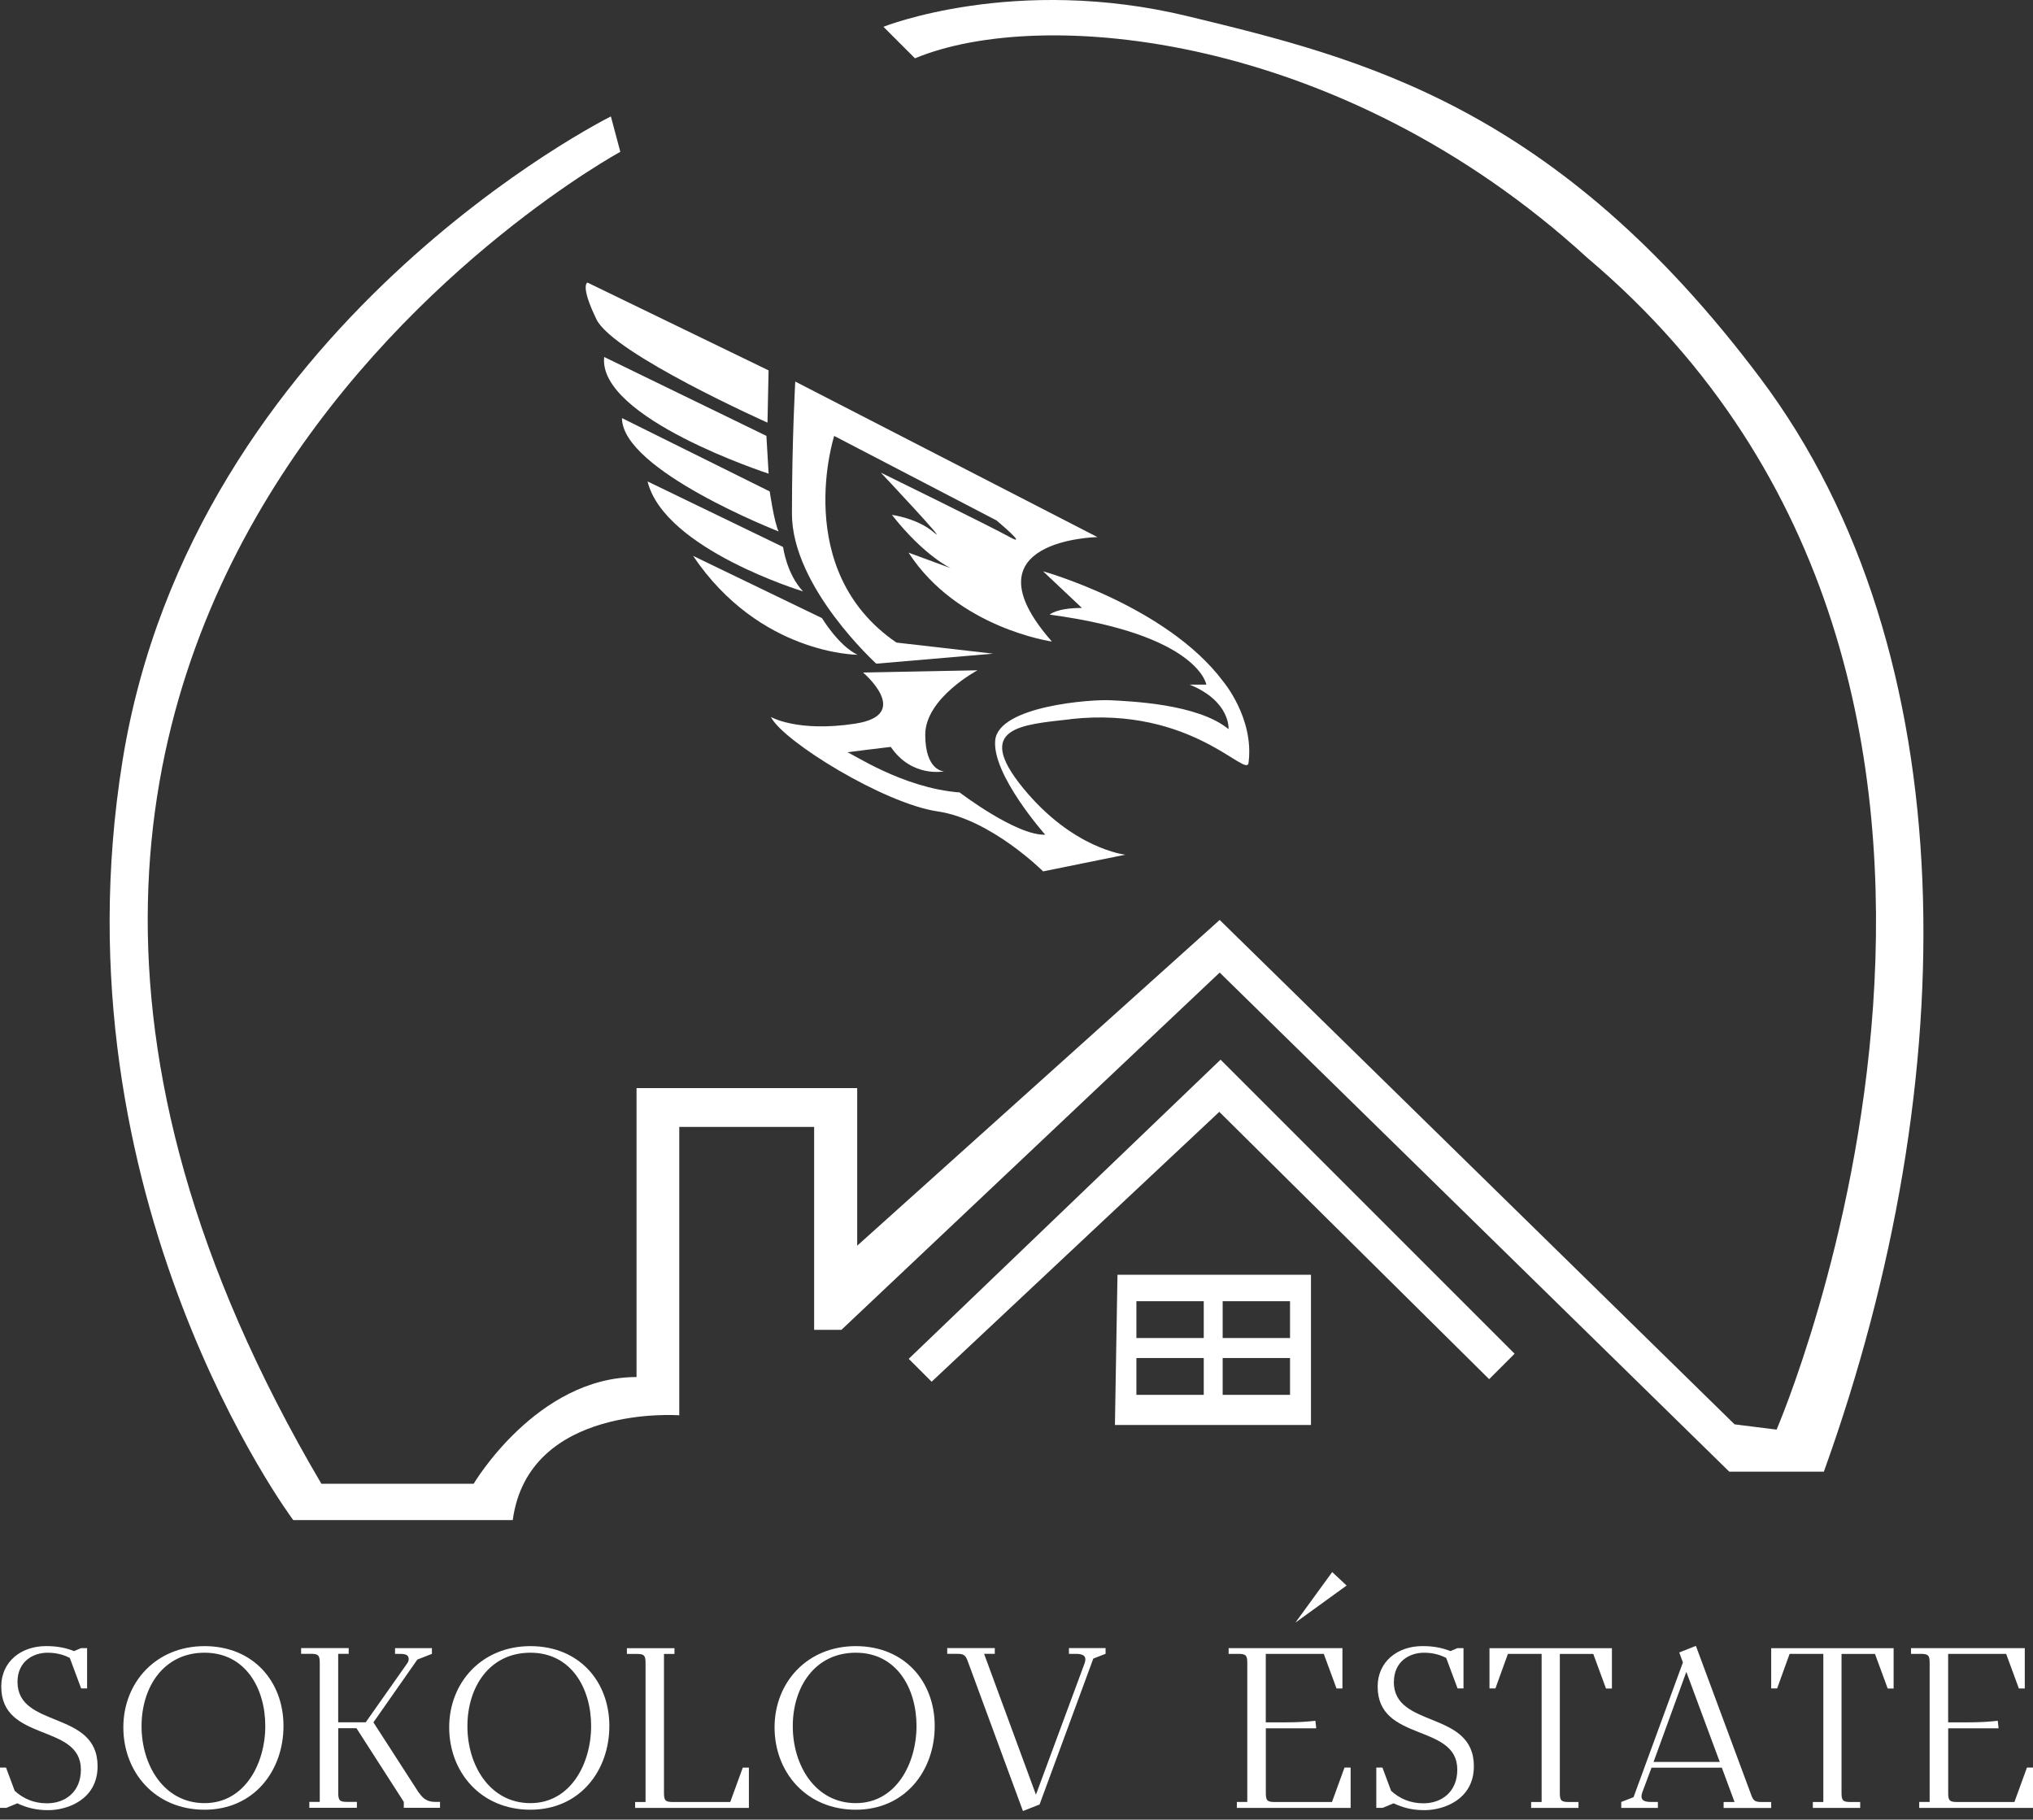 <?xml version="1.0" encoding="UTF-8"?> <svg xmlns="http://www.w3.org/2000/svg" width="200" height="179" viewBox="0 0 200 179" fill="none"><rect x="0" y="0" width="200" height="179" fill="#333333" stroke="none"/><path d="M1.722 165.451C1.722 163.456 3.246 162.584 4.674 162.584C5.503 162.584 6.22 162.761 6.867 163.098L7.985 166.098H8.568V162.135H7.963L7.289 162.424C6.418 162.087 5.589 161.932 4.535 161.932C2.048 161.932 0.123 163.477 0.123 165.916C0.123 171.424 7.958 169.499 7.958 174.088C7.958 176.259 6.434 177.398 4.621 177.398C3.321 177.398 2.273 176.928 1.444 176.168L0.594 173.884H0V177.847H0.626L1.701 177.398C2.663 177.847 3.583 178.072 4.744 178.072C6.648 178.072 9.6 177.018 9.6 173.751C9.6 168.2 1.722 170.082 1.722 165.445V165.451Z" fill="white"></path><path d="M20.124 161.936C15.332 161.936 12.134 165.519 12.134 169.926C12.134 174.332 15.246 178.028 20.124 178.028C25.001 178.028 27.889 174.177 27.889 169.792C27.889 165.406 24.91 161.936 20.124 161.936ZM20.124 177.381C16.14 177.381 13.925 173.664 13.925 169.813C13.925 165.963 16.097 162.583 20.124 162.583C24.151 162.583 26.098 166.096 26.098 169.792C26.098 173.487 24.081 177.381 20.124 177.381Z" fill="white"></path><path d="M41.212 176.372L36.736 169.435L41.057 163.258L42.49 162.697V162.135H38.864V162.697H39.356C39.939 162.697 40.207 162.83 40.207 163.21C40.207 163.344 40.164 163.478 40.073 163.611L35.977 169.43H33.27V162.691H34.303V162.13H29.623V162.691H30.586C31.324 162.691 31.457 162.847 31.457 163.585V177.259H30.431V177.842H35.11V177.259H34.148C33.409 177.259 33.276 177.104 33.276 176.366V170.008H35.067L39.725 177.259V177.842H43.287V177.259H42.817C42.079 177.259 41.629 176.971 41.228 176.366L41.212 176.372Z" fill="white"></path><path d="M52.18 161.936C47.389 161.936 44.19 165.519 44.19 169.926C44.19 174.332 47.303 178.028 52.18 178.028C57.058 178.028 59.946 174.177 59.946 169.792C59.946 165.406 56.967 161.936 52.18 161.936ZM52.18 177.381C48.196 177.381 45.982 173.664 45.982 169.813C45.982 165.963 48.153 162.583 52.18 162.583C56.207 162.583 58.154 166.096 58.154 169.792C58.154 173.487 56.138 177.381 52.18 177.381Z" fill="white"></path><path d="M71.834 177.27H66.192C65.454 177.27 65.32 177.115 65.32 176.377V162.702H66.352V162.141H61.673V162.702H62.636C63.373 162.702 63.507 162.857 63.507 163.595V177.27H62.48V177.853H73.674V173.89H73.07L71.84 177.27H71.834Z" fill="white"></path><path d="M84.189 161.936C79.397 161.936 76.199 165.519 76.199 169.926C76.199 174.332 79.312 178.028 84.189 178.028C89.067 178.028 91.954 174.177 91.954 169.792C91.954 165.406 88.976 161.936 84.189 161.936ZM84.189 177.381C80.205 177.381 77.991 173.664 77.991 169.813C77.991 165.963 80.162 162.583 84.189 162.583C88.216 162.583 90.163 166.096 90.163 169.792C90.163 173.487 88.147 177.381 84.189 177.381Z" fill="white"></path><path d="M105.164 162.697H105.833C106.416 162.697 106.774 162.83 106.774 163.232C106.774 163.344 106.753 163.478 106.704 163.611L101.913 176.548L96.811 162.691H97.864V162.13H93.185V162.691H94.169C94.907 162.691 95.019 162.895 95.265 163.585L100.634 178.158L102.271 177.511L107.555 163.162L108.763 162.691V162.13H105.159V162.691L105.164 162.697Z" fill="white"></path><path d="M131.042 177.271H125.4C124.662 177.271 124.528 177.116 124.528 176.378V170.019H129.475V169.906L129.406 169.281C128.512 169.372 127.796 169.436 126.202 169.436H124.523V162.697H130.229L131.481 166.099H132.064V162.136H120.87V162.697H121.833C122.571 162.697 122.704 162.852 122.704 163.59V177.265H121.678V177.848H132.871V173.885H132.267L131.037 177.265L131.042 177.271Z" fill="white"></path><path d="M137.128 165.451C137.128 163.456 138.652 162.584 140.08 162.584C140.909 162.584 141.626 162.761 142.273 163.098L143.391 166.098H143.974V162.135H143.369L142.696 162.424C141.824 162.087 140.995 161.932 139.941 161.932C137.455 161.932 135.529 163.477 135.529 165.916C135.529 171.424 143.364 169.499 143.364 174.088C143.364 176.259 141.84 177.398 140.027 177.398C138.727 177.398 137.679 176.928 136.85 176.168L136 173.884H135.396V177.847H136.021L137.096 177.398C138.059 177.847 138.979 178.072 140.139 178.072C142.043 178.072 144.995 177.018 144.995 173.751C144.995 168.2 137.118 170.082 137.118 165.445L137.128 165.451Z" fill="white"></path><path d="M146.531 166.098H147.114L148.344 162.697H151.66V177.27H150.628V177.853H155.286V177.27H154.323C153.585 177.27 153.452 177.115 153.452 176.377V162.702H156.741L157.992 166.104H158.575V162.141H146.531V166.104V166.098Z" fill="white"></path><path d="M172.206 176.372L166.837 161.911L165.2 162.558L165.559 163.542L160.703 176.795L159.494 177.265V177.848H163.099V177.265H162.425C161.842 177.265 161.484 177.132 161.484 176.731C161.484 176.618 161.505 176.485 161.553 176.351L162.473 173.891H169.388L170.639 177.271H169.564V177.854H174.244V177.271H173.281C172.543 177.271 172.452 177.067 172.206 176.378V176.372ZM162.671 173.329L165.896 164.467L169.185 173.329H162.671Z" fill="white"></path><path d="M174.244 166.098H174.827L176.057 162.697H179.373V177.27H178.341V177.853H182.999V177.27H182.036C181.298 177.27 181.164 177.115 181.164 176.377V162.702H184.454L185.705 166.104H186.288V162.141H174.244V166.104V166.098Z" fill="white"></path><path d="M199.401 173.891L198.171 177.271H192.529C191.791 177.271 191.657 177.116 191.657 176.378V170.019H196.604V169.906L196.534 169.281C195.641 169.372 194.925 169.436 193.331 169.436H191.652V162.697H197.358L198.61 166.099H199.192V162.136H187.999V162.697H188.962C189.7 162.697 189.833 162.852 189.833 163.59V177.265H188.807V177.848H200V173.885H199.396L199.401 173.891Z" fill="white"></path><path d="M66.824 139.229V110.858H80.092V130.822H82.777L119.988 95.675L170.121 144.775H179.426C193.379 106.013 193.379 64.148 173.223 37.269C153.066 10.39 133.941 5.737 116.886 1.603C99.832 -2.531 86.911 2.635 86.911 2.635L90.013 5.737C102.415 0.571 131.877 3.154 156.168 25.375C206.3 67.758 174.774 140.636 174.774 140.636L170.64 140.117L119.988 90.498L84.328 122.544V107.04H62.62V135.464C52.801 135.464 46.597 145.963 46.597 145.963H31.617C-19.729 58.79 61.026 14.936 61.026 14.936L60.096 11.454C60.096 11.454 18.969 31.873 12.049 74.861C5.134 117.843 28.847 149.535 28.847 149.535H50.443C51.993 138.101 66.818 139.229 66.818 139.229H66.824Z" fill="white"></path><path d="M120.074 104.243L89.397 133.673L91.649 135.925L119.951 109.377L146.498 135.674L149.001 133.171L120.074 104.243Z" fill="white"></path><path d="M109.683 140.182H128.968V125.405H109.934L109.683 140.182ZM120.282 128.004H126.909V131.625H120.282V128.004ZM120.282 133.593H126.909V137.214H120.282V133.593ZM111.795 128.004H118.421V131.625H111.795V128.004ZM111.795 133.593H118.421V137.214H111.795V133.593Z" fill="white"></path><path d="M86.22 65.287L97.697 64.303L88.188 63.212C77.802 56.11 82.065 42.884 82.065 42.884L98.023 51.19C98.023 51.19 101.301 53.922 99.333 52.831C97.365 51.74 86.653 46.494 86.653 46.494C86.653 46.494 93.541 53.816 91.9 52.398C90.258 50.976 87.744 50.65 87.744 50.65C90.916 54.693 93.536 55.896 93.536 55.896L89.381 54.366C94.189 61.8 103.483 63.11 103.483 63.11C94.632 53.056 107.965 52.837 107.965 52.837L78.235 37.536C78.235 37.536 77.909 43.328 77.909 50.542C77.909 57.757 86.215 65.298 86.215 65.298L86.22 65.287Z" fill="white"></path><path d="M58.673 31.409C60.315 34.799 75.503 41.575 75.503 41.575L75.61 36.436L57.796 27.799C57.796 27.799 57.031 28.018 58.673 31.403V31.409Z" fill="white"></path><path d="M59.438 35.119C58.78 41.13 75.615 46.596 75.615 46.596L75.396 42.879L59.438 35.119Z" fill="white"></path><path d="M76.6 52.281C76.162 51.403 75.723 48.344 75.723 48.344L61.188 41.13C61.188 46.269 76.6 52.281 76.6 52.281Z" fill="white"></path><path d="M79.007 58.186C77.365 56.437 77.039 53.811 77.039 53.811L63.706 47.361C65.348 54.03 79.007 58.18 79.007 58.18V58.186Z" fill="white"></path><path d="M80.863 60.806L68.183 54.683C74.739 64.411 84.36 64.411 84.36 64.411C82.505 63.534 80.863 60.806 80.863 60.806Z" fill="white"></path><path d="M105.345 70.737C117.368 69.427 122.726 76.748 122.833 74.999C123.379 70.625 120.32 67.02 120.32 67.02C114.747 59.587 102.613 56.201 102.613 56.201L106.436 59.806C103.923 59.806 103.265 60.464 103.265 60.464C117.913 62.432 118.678 67.352 118.678 67.352H117.036C121.079 68.994 120.86 71.727 120.86 71.727C117.801 69.213 111.132 68.994 109.276 68.887C107.42 68.78 98.238 69.432 97.906 72.823C97.58 76.213 102.826 82.112 102.826 82.112C99.987 82.219 94.409 77.957 94.409 77.957C88.724 77.518 83.697 74.021 83.37 74.021C83.044 74.021 87.633 73.475 87.633 73.475C89.708 76.534 92.879 75.882 92.879 75.882C92.879 75.882 91.023 75.882 91.023 72.277C91.023 68.673 96.163 65.94 96.163 65.94L84.905 66.159C84.905 66.159 89.825 70.315 84.14 71.186C78.456 72.063 75.835 70.528 75.835 70.528C77.038 72.935 86.986 79.053 92.232 79.818C97.478 80.583 102.618 85.722 102.618 85.722L110.704 84.08C110.704 84.08 105.565 83.535 100.65 77.524C95.73 71.513 100.543 71.293 105.351 70.748L105.345 70.737Z" fill="white"></path><path d="M132.475 155.975L131.058 154.648L127.438 159.622L132.475 155.975Z" fill="white"></path></svg> 